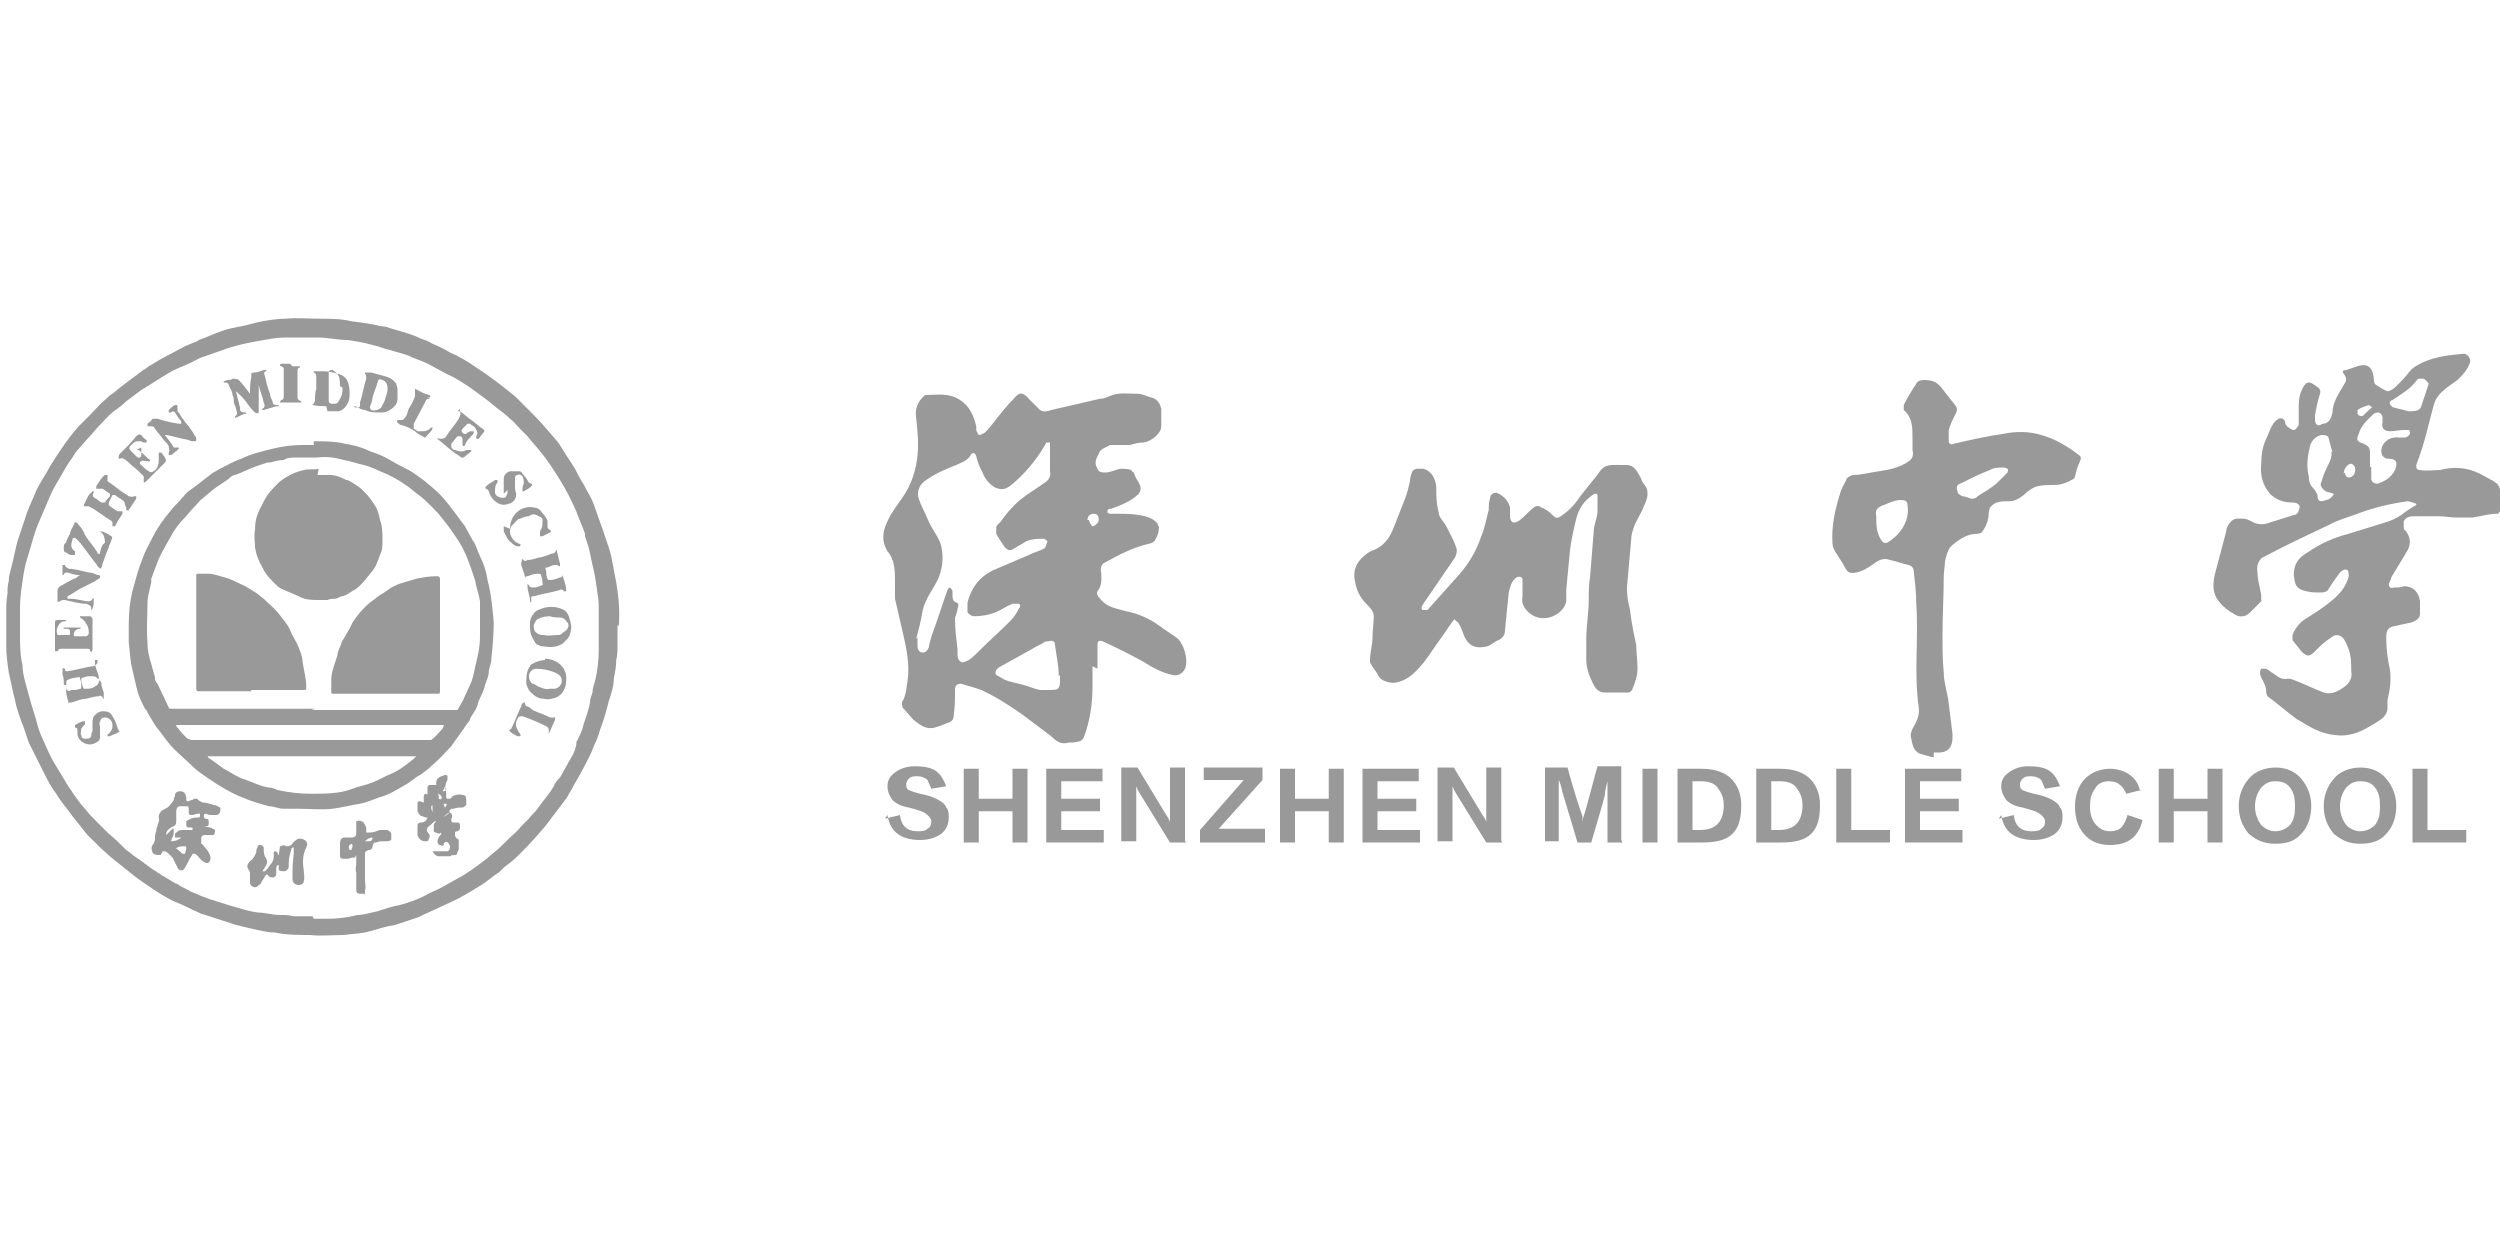 <?xml version="1.0" encoding="UTF-8"?>
<svg id="_图层_1" data-name="图层 1" xmlns="http://www.w3.org/2000/svg" viewBox="0 0 20 10">
  <defs>
    <style>
      .cls-1 {
        fill: #fff;
      }

      .cls-2 {
        fill: #999;
      }
    </style>
  </defs>
  <rect class="cls-1" width="20" height="10"/>
  <g>
    <g>
      <path class="cls-2" d="M4.94,5c0,.05,0,.11,0,.16,0,.04,0,.08-.01,.12,0,.05-.01,.1-.02,.15,0,.06-.02,.12-.04,.18-.02,.08-.04,.15-.07,.23-.01,.04-.03,.09-.05,.13-.02,.06-.05,.11-.08,.17-.03,.06-.07,.12-.1,.18-.02,.03-.03,.06-.05,.08-.05,.07-.1,.13-.15,.2-.06,.07-.12,.14-.19,.21-.03,.03-.07,.07-.11,.1-.03,.02-.06,.05-.08,.07-.05,.03-.09,.07-.14,.1-.08,.05-.16,.1-.25,.14-.09,.04-.17,.08-.26,.12-.06,.02-.12,.04-.18,.06-.07,.01-.13,.03-.2,.05-.07,.02-.14,.02-.21,.03-.09,0-.18,.01-.27,0-.09,0-.19,0-.28-.02-.05,0-.09-.01-.14-.02-.08-.02-.15-.03-.23-.06-.07-.02-.15-.05-.22-.07-.07-.03-.14-.07-.22-.1-.06-.03-.11-.06-.17-.1-.06-.04-.12-.08-.18-.13-.05-.04-.1-.08-.15-.12-.07-.06-.13-.12-.19-.18-.04-.05-.08-.1-.12-.15-.04-.06-.09-.11-.13-.18-.04-.05-.07-.11-.1-.17-.04-.08-.08-.16-.12-.24-.01-.03-.02-.06-.03-.09-.01-.03-.02-.06-.03-.08-.02-.06-.04-.11-.05-.17-.02-.07-.03-.14-.05-.22-.01-.07-.02-.14-.02-.21,0-.09,0-.18,0-.27,0-.05,0-.1,.01-.15,0-.03,0-.07,.01-.1,0-.04,.01-.07,.02-.11,.02-.07,.03-.14,.05-.21,.02-.06,.04-.12,.06-.18,.02-.07,.05-.13,.08-.2,.03-.08,.08-.14,.12-.22,.07-.11,.14-.22,.23-.32,.03-.03,.06-.06,.09-.09,.04-.04,.08-.09,.13-.13,.02-.02,.03-.03,.05-.04,.07-.06,.14-.11,.22-.17,.02-.02,.05-.03,.07-.05,.04-.02,.08-.05,.12-.07,.06-.03,.11-.06,.17-.09,.02-.01,.05-.02,.07-.03,.01,0,.03-.01,.04-.02,.06-.02,.12-.05,.18-.07,.05-.02,.11-.03,.16-.04,.06-.01,.11-.03,.17-.04,.06-.01,.12-.02,.18-.02,.1-.01,.19,0,.29,0,.08,0,.16,0,.24,.02,.08,.01,.16,.02,.24,.04,.04,0,.08,.02,.12,.03,.07,.02,.14,.04,.2,.07,.03,.01,.06,.02,.09,.04,.05,.02,.09,.04,.14,.07,.07,.03,.14,.07,.21,.12,.11,.07,.21,.15,.31,.23,.05,.05,.1,.1,.15,.15,.06,.06,.11,.12,.17,.19,.03,.03,.05,.07,.07,.1,.03,.05,.06,.09,.09,.14,.02,.04,.04,.08,.06,.11,.02,.03,.03,.06,.05,.09,.03,.05,.05,.11,.07,.17,.03,.08,.06,.17,.09,.26,.03,.09,.04,.19,.06,.28,.02,.12,.03,.23,.02,.35Zm-2.43,2.35s.07,0,.11,0c.08,0,.16-.01,.24-.03,.05,0,.11-.02,.16-.03,.06-.02,.12-.04,.18-.05,.07-.02,.13-.04,.19-.07,.05-.03,.11-.05,.16-.08,.05-.03,.11-.06,.16-.09,.08-.05,.16-.11,.23-.17,.05-.04,.09-.08,.13-.12,.03-.03,.07-.06,.1-.1,.02-.02,.04-.04,.06-.06,.02-.03,.05-.05,.07-.08,.04-.06,.09-.11,.13-.18,.01-.03,.03-.05,.05-.07,.03-.05,.06-.11,.09-.16,.02-.03,.03-.06,.04-.1,0-.01,0-.03,.01-.04,.02-.04,.04-.08,.05-.13,.02-.06,.04-.11,.05-.17,0-.03,.01-.05,.02-.08,0-.03,.01-.06,.02-.09,.02-.08,.03-.17,.03-.25,0-.04,0-.09,0-.13,0-.06,0-.12,0-.19,0-.04,0-.08-.01-.13,0,0,0,0,0,0-.01-.08-.02-.15-.04-.23-.01-.05-.02-.09-.03-.14-.01-.03-.02-.06-.03-.09,0,0,0-.02,0-.02-.02-.06-.05-.12-.07-.18-.04-.09-.08-.17-.13-.25-.05-.08-.1-.16-.16-.23-.03-.04-.07-.08-.1-.12-.02-.02-.04-.04-.06-.06-.03-.03-.05-.06-.08-.08-.03-.03-.07-.06-.11-.09-.07-.06-.14-.11-.21-.16-.06-.04-.12-.08-.19-.11-.04-.02-.07-.04-.11-.06-.05-.03-.11-.05-.16-.07-.06-.03-.12-.04-.18-.06-.05-.01-.09-.03-.14-.04-.07-.02-.13-.03-.2-.04-.08,0-.16-.02-.24-.02-.07,0-.14,0-.2,0-.06,0-.12,0-.17,.01-.12,.02-.24,.04-.36,.08-.06,.02-.11,.04-.17,.06-.04,.01-.07,.03-.11,.05-.06,.03-.13,.05-.19,.09-.07,.04-.14,.09-.21,.13-.04,.03-.08,.06-.12,.09-.03,.03-.07,.06-.1,.08-.05,.04-.09,.09-.13,.13-.05,.06-.1,.11-.15,.17-.02,.02-.04,.05-.05,.07-.04,.05-.07,.11-.1,.16-.03,.05-.06,.1-.08,.15-.03,.07-.06,.14-.09,.21-.04,.09-.06,.19-.09,.28-.02,.06-.03,.12-.04,.19-.01,.07-.02,.14-.02,.21,0,.07,0,.14,0,.21,0,.08,0,.17,.02,.25,0,.08,.03,.16,.05,.24,.02,.08,.05,.16,.07,.24,.01,.04,.03,.09,.05,.13,.03,.07,.06,.14,.1,.2,.03,.05,.06,.1,.09,.15,.01,.02,.03,.04,.04,.06,.03,.04,.06,.09,.1,.13,.03,.04,.06,.07,.1,.11,.03,.03,.06,.06,.09,.09,.05,.04,.09,.08,.14,.13,.03,.02,.05,.04,.08,.06,.05,.03,.09,.07,.14,.1,0,0,.02,.01,.03,.02,0,0,.02,.01,.03,.02,.04,.02,.08,.05,.12,.07,0,0,.01,0,.02,.01,.03,.02,.06,.03,.09,.05,.07,.03,.14,.06,.21,.08,.04,.01,.09,.03,.13,.04,.07,.02,.13,.04,.2,.05,.06,0,.12,.02,.18,.02,.04,0,.07,0,.11,.01,.05,0,.1,0,.15,0Z"/>
      <path class="cls-2" d="M2.51,3.53c.08,0,.17,0,.25,.02,.07,.01,.14,.03,.2,.06,.06,.02,.11,.04,.16,.07,.02,.01,.05,.03,.07,.04,.03,.01,.05,.03,.08,.04,.05,.03,.09,.06,.13,.09,.02,.02,.05,.04,.07,.06,.05,.04,.09,.09,.13,.14,.04,.05,.08,.11,.12,.16,.02,.04,.04,.07,.06,.11,.03,.04,.04,.09,.06,.13,.03,.06,.05,.12,.06,.19,.03,.11,.04,.23,.05,.34,0,.1-.01,.2-.02,.3,0,.03-.02,.07-.02,.1,0,.03-.02,.07-.03,.1-.01,.06-.05,.11-.06,.16-.01,.04-.04,.07-.06,.11,0,.02-.02,.03-.03,.05-.04,.06-.08,.11-.12,.17-.05,.05-.09,.1-.15,.15-.03,.03-.07,.06-.1,.08-.04,.02-.08,.06-.12,.08,0,0,0,0,0,0-.07,.04-.13,.08-.21,.1-.05,.02-.1,.04-.15,.05-.07,.01-.14,.03-.22,.04-.09,.01-.18,0-.28,0-.04,0-.07,0-.11,0-.04,0-.08-.02-.12-.02-.07-.02-.14-.04-.21-.07-.1-.04-.18-.09-.27-.15-.04-.03-.09-.06-.12-.09-.05-.05-.11-.1-.16-.15-.03-.03-.06-.07-.09-.11-.02-.03-.04-.05-.06-.08-.02-.03-.04-.07-.06-.1,0-.01-.01-.02-.02-.03-.01-.02-.02-.04-.03-.06-.02-.04-.03-.08-.04-.12-.01-.04-.02-.09-.03-.13-.02-.07-.02-.15-.03-.22,0-.01,0-.03,0-.04,0-.03,0-.07,0-.1,0-.1,.01-.21,.04-.31,.02-.07,.04-.15,.07-.22,.02-.06,.05-.11,.08-.17,.04-.08,.09-.15,.15-.22,.02-.03,.06-.06,.08-.09,0,0,.01-.01,.02-.02,.02-.03,.05-.05,.08-.07,.04-.03,.09-.07,.13-.1,.02-.02,.05-.03,.08-.05,.06-.03,.11-.06,.17-.08,.08-.04,.17-.06,.25-.08,.08-.02,.16-.03,.24-.03,.03,0,.06,0,.09,0Zm-.02,2.15s0,0,0,0c.03,0,.07,0,.1,0,.32,0,.64,0,.97,0,.03,0,.05,0,.08,0,0,0,.02,0,.02,0,.01-.02,.03-.05,.04-.07,.02-.04,.04-.09,.06-.13,.02-.04,.03-.09,.04-.14,.02-.08,.04-.16,.04-.25,0-.06,0-.12,0-.17,0-.01,0-.03,0-.04,0-.02,0-.05,0-.07-.01-.06-.03-.11-.04-.17-.02-.06-.04-.12-.06-.17-.02-.05-.04-.09-.07-.14-.04-.06-.08-.12-.13-.18-.03-.04-.06-.07-.09-.1-.03-.03-.06-.06-.1-.09-.03-.02-.06-.05-.09-.07-.07-.05-.14-.09-.22-.12-.04-.02-.09-.04-.13-.05-.05-.01-.1-.03-.16-.04-.07-.02-.14-.03-.21-.02-.05,0-.11,0-.16,0-.04,0-.08,0-.11,.02-.04,0-.07,.01-.11,.02,0,0-.02,0-.02,0-.03,.01-.06,.02-.09,.03-.06,.02-.11,.05-.17,.07-.02,0-.04,.02-.05,.03-.04,.03-.09,.06-.13,.09-.02,.02-.05,.04-.07,.06-.03,.02-.05,.05-.08,.08-.03,.03-.05,.06-.08,.09-.03,.03-.06,.07-.08,.1-.04,.07-.08,.14-.12,.22-.02,.05-.04,.11-.06,.16,0,.01,0,.02,0,.03-.01,.05-.03,.11-.03,.16,0,.11-.01,.21,0,.32,0,.06,.01,.11,.03,.17,.01,.04,.02,.07,.03,.11,0,.02,0,.03,.02,.05,.03,.06,.06,.13,.09,.19,0,0,0,.01,.02,.01,.01,0,.02,0,.03,0,.22,0,.44,0,.66,0,.15,0,.31,0,.46,0Zm-.83,.37s.01,.02,.02,.02c.04,.03,.07,.05,.11,.08,.06,.03,.11,.07,.18,.09,.06,.02,.11,.05,.18,.06,.02,0,.05,.01,.07,.02,.09,.02,.18,.03,.27,.03,.11,0,.23,0,.33-.04,.05-.02,.11-.03,.16-.05,.05-.02,.1-.05,.15-.07,.07-.03,.13-.08,.18-.12,0,0,0,0,.02-.02-.02,0-.03,0-.05,0-.14,0-.28,0-.42,0-.17,0-.34,0-.52,0-.17,0-.33,0-.5,0-.04,0-.08,0-.12,0-.02,0-.03,0-.05,0Zm-.25-.25s0,.02,.01,.02c.02,.03,.05,.06,.07,.08,.01,.01,.03,.02,.05,.02,.34,0,.69,0,1.03,0,.25,0,.49,0,.74,0,.04,0,.07,0,.11,0,.01,0,.02,0,.03,0,.04-.03,.06-.06,.09-.09,0,0,.01-.02,.01-.03-.02,0-.04,0-.07,0-.26,0-.53,0-.79,0-.35,0-.7,0-1.04,0-.07,0-.13,0-.2,0-.01,0-.03,0-.04,0Z"/>
      <path class="cls-2" d="M1.68,6.62s.01,0,.02,.01c0,0,.01,0,.02,.01,0,.01,0,.03-.01,.04-.01,0-.02,0-.03,0,0,0-.02,0-.03,0-.02,0-.04,0-.04,.03,0,.02,0,.02,0,.04,.01,0,.02,.02,.03,.03,.02,.02,.03,.04,.04,.06,0,.01,.01,.03,0,.04,0,.02-.02,.03-.04,.02,0,0-.02-.01-.03-.02-.02-.02-.03-.04-.05-.05,0,0-.01,0-.02,0,0,0,0,.01-.01,.02-.02,.03-.03,.06-.05,.09-.01,.03-.05,.03-.06,0-.01-.02-.02-.04-.03-.06,0-.01-.02-.03-.03-.04-.01-.01-.02-.02-.04-.03,0,0-.01,0-.02,0,0,0,0,.01-.01,.02,0,0,0,.01-.01,.01-.02,0-.05,0-.06-.02-.01-.03-.01-.04,0-.06,.01-.01,.02-.03,.02-.05,0-.02,0-.04,.01-.06,0-.01,0-.03,.01-.04,0-.02,.02-.04,.01-.07,0-.03,.01-.04,.03-.06,0,0,.01,0,.02-.01,.03-.01,.05-.04,.07-.07,0,0,0-.02,.01-.03,0-.02,0-.03,.03-.04,.02,0,.04,0,.05,.02,0,0,.01,.02,.01,.03,0,.03,0,.04,.04,.02,0,0,.02,0,.02-.01,.01,0,.02,0,.03,0,0,0,0,0,0,0,0,.01,.02,.02,.04,.03,.03,0,.06,.01,.09,.02,.02,0,.03,.01,.05,.02,0,0,0,0,0,0,.01,.02,0,.06-.03,.06-.01,0-.03,0-.04,0-.01,0-.02,0-.04-.01-.01,0-.02,0-.02,.02,0,0,0,.01,.01,.02,0,0,0,0,0,0,.02,0,.03,0,.03,.03,0,.02,0,.03-.02,.03,0,0-.02,0-.02,0,0,0,0,0,0,0Zm-.14,0s0,0,0,0c0,0,0,0-.01,0,0,0-.01,0-.02,0,0,0-.02,0-.02-.02,0-.01,0-.02,0-.03,.03-.02,.05-.03,.09-.03,.02,0,.02,0,.02-.03,0,0-.01,0-.02,0-.01,0-.03,.01-.04,.01-.02,0-.03,0-.03-.02,0,0,0-.02,0-.03,0,0,0-.02-.01-.02-.02,0-.04,0-.06,0-.02,0-.03,.02-.03,.04,0,.02,0,.04,0,.07,0,.02,0,.04-.02,.05,0,0-.01,0-.02,.01-.02,.01-.04,.03-.04,.05,0,0,0,0,0,.01,0,0,0,0,0,0,0,0,0,0,.01-.01,.01-.01,.03-.03,.04-.04,0,0,0,0,.01,0,0,.01,0,.02,0,.03,0,.02-.01,.04-.02,.06,0,0,0,.02,0,.01,.03,0,.06-.01,.08-.03,0,0,0,0,0,0-.01,0-.02,0-.03,0,0,0-.02,0-.02,0,0,0,0-.02,0-.03,.02-.02,.03-.03,.06-.03,.02,0,.04,0,.06,0,0,0,.01,0,.02,0Zm-.14,.16s.04,.03,.06,.05c0,0,.01,0,.02,0,0-.01,.01-.03,.01-.04,0-.01,0-.02-.01-.02-.03,0-.05,0-.08,.02Z"/>
      <path class="cls-2" d="M3.39,6.42s0-.02,0-.03c0,0,0-.01,0-.02,0,0,0-.01,.01-.02,0,0,.02,0,.02,.01,0,0,0,0,0,.01,0,0,0,.01,0,.01,0,0,0,0,0-.02,0-.02,0-.03,0-.05,0-.01,0-.03,.02-.03,0,0,.01,0,.02,0,0,0,0,0,0,0,.01,0,.02,0,.03,0,0,0,0-.02,0-.02,0-.04,.04-.05,.07-.06,.01,0,.02,0,.02,.01,0,0,0,.02,0,.03-.02,.03-.02,.07-.01,.1,0,0,0,.02,0,.03,0,.02,0,.02,.02,.02,.01,0,.02,0,.03-.02,.02-.01,.05-.02,.08-.01,.03,0,.03,.02,.03,.05,0,0,0,0,0,.01,0,0,0,.02,0,.02,0,0-.02,.02-.03,.02-.02,0-.05,0-.07,.01,0,0-.01,0-.02,0-.02,.02-.02,.02,0,.04,.01,.01,.01,.03,0,.04,0,.02,0,.03,.02,.03,0,0,.01,0,.02,0,.02,0,.03,0,.03,.03,0,0,0,0,0,.01,0,.01,0,.02-.02,.03,0,0-.02,0-.02,.01,0,0,0,.01,0,.02,0,.01,.01,.03,.02,.03,0,0,.01,0,.01,.02,0,0,0,0,0,.01s0,.01,0,.02c0,.01,0,.03,0,.04,0,0,0,0,0,0-.01,0-.01,.03-.02,.04,0,0,0,0-.01,0-.01,0-.03,0-.04,.01-.02,0-.04,0-.06,0,0,0-.02,0-.03,0-.02,0-.04-.02-.05-.04,0,0,.01,0,.02,0,.02,0,.03,0,.05,0,.02,0,.03,0,.05,0,.01,0,.02-.02,.02-.03,0-.01,0-.02-.01-.03-.01-.02-.03-.02-.04,0,0,0,0,0,0,0,0,.02-.01,.02-.03,.01-.01,0-.02-.01-.02-.03,0,0,0-.02,.01-.03,0-.01,.02-.02,.02-.03,0,0,0,0,0-.01,0,0,0,0,0,0-.02,.02-.03,0-.05,0,0,0,0,0-.01-.01,0-.02,0-.03,0-.05,0-.01,.01-.02,.02-.03,0,0,0,0,0,0,0,0-.01,0-.01,0-.02,.01-.03,.03-.05,.04-.02,.02-.02,.04,0,.06,.01,.01,.01,.03,0,.04,0,.02-.01,.02-.03,.02-.03,0-.05-.02-.06-.05,0-.02,0-.05,0-.07,0-.02,0-.02,.02-.03,0,0,0,0,.01,0,.02,0,.04-.01,.05-.04-.01,0-.02,0-.04-.01-.02,0-.03-.02-.04-.04,0-.02,0-.04,0-.06,0-.01,0-.02,.02-.02,0,0,0,0,0,0Zm.13,.14s.05-.04,.08-.06c0,0,0,0,0,0,0,0,0,0,0,0-.02,0-.06,.04-.08,.08Zm-.06-.07s0-.04,0-.05c0,0,0,0,0,0,0,0,0,0-.01,.01,0,.02,0,.04,.02,.05Zm.05-.13s0,.02,0,.03c0,0,.02,.01,.02,0,0,0,.01-.01,0-.02,0,0-.01-.02-.03-.02Zm.05-.07s-.01,.03-.02,.04c.03,0,.04-.01,.02-.04Zm0,.17s.02-.02,.01-.03c0,0-.02,0-.02,0,0,0,0,.02,.01,.03Z"/>
      <path class="cls-2" d="M2.24,6.77s.01,0,.01,0c.01-.01,.03-.01,.04,0,.02,0,.02,0,.04-.01,.01-.01,.02-.03,.04-.04,.02-.02,.06-.01,.08,.01,.01,.02,.01,.03,0,.05-.03,.06-.03,.12-.02,.18,0,.03,.01,.06,0,.09,0,.02-.02,.03-.04,.03-.03,0-.05-.02-.05-.05,0-.07,0-.13,.01-.2,0-.01,0-.03,0-.04,0,0,0,0,0-.01-.01,0-.02,0-.02,.02-.01,.03-.02,.06-.02,.1,0,.01,0,.02,0,.03,0,.02-.01,.03-.03,.04-.02,0-.04,0-.05-.01,0,0,0-.01,0-.02,0,0,0-.01,0-.02-.02,0-.02,.02-.02,.03,0,.01,0,.02,0,.03,0,.02,0,.03-.02,.04-.01,0-.03,0-.04-.01,0,0,0,0,0,0-.01-.02-.02-.02-.03,0-.01,.02-.02,.03-.03,.05,0,.01-.02,.02-.03,.03-.02,.02-.06,0-.06-.03,0-.02,0-.04,0-.06,0-.02,0-.03-.01-.04,0,0,0,0,0,0-.02-.03-.01-.05,.01-.07,.03-.02,.04-.05,.05-.07,0-.01,0-.03,.01-.04,0-.01,0-.02,.02-.02,.01,0,.02,0,.03,.02,0,0,0,0,0,.01,0,.03,0,.05,.02,.08,.01,.02,.01,.03,0,.05-.01,.02-.02,.03-.03,.05,0,0,.01,0,.02,0,.01-.01,.03-.03,.04-.05,.02-.02,.03-.04,.03-.07,0,0,0-.02,0-.03,0,0,0-.01,.01-.01,0,0,.01,0,.02,.01,0,0,0,.02,.01,.02Z"/>
      <path class="cls-2" d="M2.84,6.86s-.04,0-.05,.01c0,0,0,0,0,0-.02,0-.03,0-.05,0-.01,0-.02-.01-.02-.02,0-.03,0-.05,0-.08,0,0,0-.02,0-.02,0-.03,.01-.05,.04-.05,.02,0,.03,0,.05,0,.03,0,.04-.01,.04-.04,0-.01,0-.03,0-.04,0-.02,0-.04,0-.05,0,0,.02-.01,.04,0,.02,0,.03,.03,.04,.05,0,0,0,.01,0,.02,0,0,0,.01,0,.02,0,0,.01,0,.02,0,0,0,0,0,.01,0,.03,0,.05-.01,.08-.02,.01,0,.02,0,.03,0,0,0,.02,0,.02,0,.02,0,.04,.02,.04,.03,0,.02,0,.04,0,.05,0,0-.02,.01-.03,.01,0,0-.01,0-.02,0-.03,0-.05,0-.07,.01-.02,0-.02,0-.03,.03,0,.01,0,.02-.02,.03-.01,0-.02,0-.03,.01,0,0-.01,0-.01,.02,0,0,0,.02,0,.02,0,.03,0,.05,0,.08,0,.02,0,.04,0,.06,0,.02,0,.04,0,.06,0,.02,.01,.05,0,.07,0,0,0,.01,0,.02,0,.01,0,.02-.01,.01-.01,0-.02,0-.03,0-.02,0-.03-.01-.03-.03,0-.01,0-.03,0-.04,0-.03,0-.06,0-.09,0,0,0,0,0-.01-.01-.02,0-.05,0-.07,0-.02,0-.05,0-.07Zm-.02-.11s-.02,0-.03,.02c0,0,0,.03,.01,.03,0,0,.01,0,.01,0,0,0,.01-.02,.01-.03,0-.01,0-.02-.01-.02Zm.1-.02s.03,0,.04,0c.01,0,.02-.01,.02-.03-.02,0-.04,.01-.06,.03Z"/>
      <path class="cls-2" d="M2,3.19s0-.03,0-.04c0-.04,0-.09,.01-.13,0,0,0-.01,0-.02,0-.01,0-.02,.02-.02,.03,0,.05-.01,.08-.02,0,0,0,0,.01,0,0,0,.01,0,.01,0,0,0,0,.01,0,.01-.02,0-.02,.02-.01,.04,.01,.05,.02,.09,.04,.14,0,.02,.01,.04,.02,.06,0,.02,.01,.03,.03,.03,0,0,.02,0,.02,0,0,.01,0,.01-.02,.01-.03,.01-.07,.02-.1,.03,0,0,0,0-.01,0,0,0-.01,0,0-.01,0,0,0,0,0,0,.02-.01,.02-.03,.01-.05-.01-.05-.03-.09-.04-.14,0-.01,0-.02,0-.03,0,0,0,0,0,0,0,0,0,0,0,0,0,0,0,0,0,.01,0,.02,0,.04,0,.06,0,.04,0,.08,0,.12,0,.02,0,.04,0,.05,0,.02-.01,.02-.03,.01,0,0-.01-.01-.02-.02-.03-.03-.05-.07-.08-.1-.02-.02-.03-.03-.05-.05,0,0,0,0,0,.01,.01,.04,.02,.08,.03,.12,0,0,0,0,0,.01,0,.02,.01,.03,.04,.03,0,0,0,0,.01,0,0,0,0,.01,0,.01-.03,0-.05,.02-.08,.03,0,0-.01,0-.01,0,0,0,0,0,0-.01,.02-.01,.02-.03,.01-.05,0-.02-.02-.05-.02-.07,0-.02,0-.03-.01-.05,0-.03-.02-.05-.03-.08,0-.01-.01-.02-.03-.02,0,0-.01,0-.01,0,0,0,0-.01,0-.01,.01,0,.02-.01,.03-.01,.01,0,.03,0,.04-.01,.02,0,.04,0,.05,.01,.03,.03,.06,.07,.09,.11,0,.01,.02,.02,.03,.03Z"/>
      <path class="cls-2" d="M1,4.04s0-.02-.01-.03c-.02-.02-.05-.03-.07-.05,0,0-.01,0-.02,0-.01,.02-.02,.04-.03,.06,0,0,0,.01,0,.02,.02,.02,.04,.03,.07,.05,0,0,.02,0,.02,0,0,0,0,0,0,0,0,0,.01,0,.02,0,0,0,0,.01,0,.02-.02,.03-.04,.06-.06,.1,0,0,0,0-.02,0,0,0,0,0,0-.01,0,0,0,0,0-.01,0-.01,0-.02-.02-.03-.05-.03-.1-.07-.15-.1,0,0-.01,0-.02-.01-.01,0-.02,0-.03,0,0,0,0,0,0,0,0,0,0,0-.01,0,0,0,0,0,0-.01,.01-.02,.02-.04,.03-.06,0-.01,.02-.03,.03-.04,0,0,0,0,.01-.01,0,0,0,0,.01,0,0,0,0,0,0,.01-.02,.03,0,.04,.02,.05,.01,.01,.03,.02,.04,.03,.02,0,.02,0,.03,0,.01-.02,.02-.03,.04-.05,0,0,0-.02,0-.02-.02-.01-.04-.03-.06-.04,0,0-.02,0-.03,0,0,0,0,0,0,0,0,0-.02,0-.02,0,0,0,0-.01,0-.02,.02-.03,.04-.07,.07-.09,0,0,0,0,0,0,0,0,.02,0,.02,0,0,0,0,.01,0,.02,0,.01,0,.02,0,.03,.05,.03,.09,.07,.14,.1,0,0,.02,.01,.03,.02,.01,0,.03,.01,.04,0,0,0,.01,0,.02,0,0,0,0,.01,0,.02-.02,.03-.04,.06-.06,.09,0,0,0,.01-.02,0,0,0,0-.01,0-.02Z"/>
      <path class="cls-2" d="M4.18,4.47s0,0,.01,.01c0,.01,.02,.01,.03,0,.03,0,.06-.01,.09-.02,.03,0,.07-.02,.1-.03,.02,0,.04-.01,.04-.04,0,0,0,0,0-.01,0,0,0,0,0,.01,.01,.04,.02,.08,.03,.12,0,0,0,0,0,.01,0,0,0,0,0,.01,0,0,0,0-.01,0,0,0,0,0,0,0,0-.01-.02-.01-.03-.01-.02,0-.04,.01-.06,.02-.02,0-.02,0-.01,.03,0,.02,0,.04,.01,.06,0,.01,.01,.01,.02,.01,.03,0,.05-.01,.08-.02,0,0,.02,0,.02-.02,0,0,0-.01,0-.02,0,0,0,0,0,0,0,0,0,.01,0,.02,.01,.04,.03,.08,.03,.13-.01,0-.02,0-.02,0,0-.01-.02-.02-.03-.01-.07,.02-.14,.03-.21,.05-.02,0-.02,0-.02,.03,0,0,0,.02,0,.02-.01,0-.01-.01-.01-.02,0-.03-.02-.07-.02-.11,0,0,0-.02,0-.02,0,0,0,0,.01,.01,.01,.02,.02,.02,.04,.02,.02,0,.05-.01,.07-.02,0,0,.01,0,0-.01,0-.02,0-.04-.01-.06,0-.02-.01-.02-.03-.02-.03,0-.05,.01-.08,.02-.01,0-.02,0-.02,.02,0,0,0,0,0,0,0,0,0,.01,0,.01,0,0,0,0,0-.01,0-.04-.02-.07-.03-.11,0,0,0-.01,0-.02,0,0,0,0,0,0Z"/>
      <path class="cls-2" d="M.76,5.28s0,.01,0,.02c0,.04,.02,.07,.03,.11,0,0,0,0,0,.01,0,0,0,0,0,.01,0,0-.01,0-.01,0-.01-.02-.03-.02-.05-.02-.02,0-.04,0-.06,.01-.01,0-.02,0-.02,.02,0,.02,.01,.05,.02,.07,0,0,.01,0,.02,0,.02,0,.05,0,.07-.02,.01,0,.02-.01,.03-.03,0,0,0-.01,.01-.02,0,.01,.01,.02,.01,.02,0,.03,.01,.05,.02,.08,0,0,0,.02,0,.03,0,0,0,.01,0,.02h0s-.01,0-.01-.01c0-.01-.02-.02-.03-.01-.03,0-.06,.01-.1,.02-.04,0-.08,.02-.12,.03-.02,0-.02,0-.02,.02,0,0,0,.01,0,.02,0,0,0-.01,0-.02,0-.03-.02-.07-.02-.1,0,0,0-.02,0-.03,0,0,0,0,.01,.01,0,.01,.02,.01,.03,0,.02,0,.05,0,.07-.01,.01,0,.01,0,.01-.02,0-.02,0-.04-.01-.06,0-.01,0-.02-.02-.01-.03,0-.06,.01-.08,.02,0,0-.01,0-.01,.02,0,0,0,.01,0,.02-.02,0-.02,0-.02-.02,0-.02,0-.04-.01-.06,0-.01,0-.03,0-.04,0,0,0,0,0-.01,0,0,0-.01,.02,0,0,0,0,0,0,.01,0,.01,.01,.01,.02,.01,.07-.01,.13-.03,.2-.04,.02,0,.03-.01,.04-.03,0,0,0-.01,0-.02,0,0,0,0,0,0Z"/>
      <path class="cls-2" d="M2.84,3.26s.01,0,.02,0c.01,0,.02,0,.02-.02,0,0,0-.01,0-.02,.02-.06,.03-.13,.05-.19,0-.02,0-.03-.01-.04,0,0,0,0,0-.01,0,0,0,0,.01,0,.01,0,.03,0,.04,0,.04,.01,.07,.02,.11,.03,.04,.01,.07,.03,.09,.06,0,.01,.01,.03,.01,.04,0,.03,0,.05,0,.08,0,.05-.04,.08-.08,.1-.02,.01-.04,.01-.06,.01-.04,0-.08,0-.12-.02-.03,0-.05-.02-.08-.03,0,0,0,0-.01,0,0,0,0,0,0,0Zm.26-.14s0-.02,0-.02c0-.02-.01-.05-.04-.06-.03-.01-.03-.01-.04,.02-.01,.04-.03,.08-.04,.12,0,.02-.01,.05-.02,.07,0,.02,0,.02,.01,.03,.02,.01,.06,0,.08-.02,.01-.02,.02-.04,.03-.06,0-.02,.02-.05,.02-.08Z"/>
      <path class="cls-2" d="M2.61,3.25s-.07,0-.11-.01c0,0,0,0-.01,0,0,0,0,0,0,0,0,0,0,0,0,0,.02,0,.02-.02,.03-.03,0-.03,0-.07,.01-.1,0-.03,0-.06,0-.09,0-.02,0-.03-.02-.04,0,0,0-.01,0-.01,0,0,0,0,.01,0,.02,0,.05,0,.07,0,.04,0,.08,.01,.11,.02,.05,.01,.08,.04,.09,.09,.01,.04,.01,.09,0,.13-.02,.04-.04,.07-.08,.08-.02,0-.04,0-.06,0,0,0-.02,0-.03,0,0,0,0,0,0,0Zm.11-.16s0-.06-.01-.08c-.01-.02-.03-.04-.05-.05-.02,0-.03,0-.03,.02,0,.01,0,.03,0,.04,0,.05,0,.09,0,.14,0,.01,0,.02,0,.04,0,.02,0,.02,.02,.03,.01,0,.02,0,.03,0,.02,0,.03-.02,.04-.04,.02-.03,.02-.06,.02-.09Z"/>
      <path class="cls-2" d="M4.36,5.27c.06,0,.12,.03,.15,.08,.01,.02,.02,.04,.02,.07,0,.03,0,.07-.02,.1-.01,.03-.04,.05-.06,.06-.03,.01-.07,.02-.1,.01-.03,0-.06-.01-.09-.04-.03-.02-.04-.05-.05-.08,0-.05,0-.1,.03-.14,0-.01,.02-.02,.04-.03,.02-.01,.06-.02,.08-.02Zm.04,.24s.02,0,.03,0c.03,0,.05-.02,.06-.04,.01-.02,0-.04,0-.05-.01-.02-.03-.03-.05-.04-.05-.02-.1-.03-.15-.03-.02,0-.04,.01-.05,.03-.02,.03,0,.08,.02,.09,.01,0,.03,.01,.04,.02,.03,.01,.06,.03,.1,.02Z"/>
      <path class="cls-2" d="M3.66,3.29s.01,0,.02,0c.03,.02,.06,.05,.09,.07,.03,.02,.06,.05,.09,.07,.02,.01,.02,.02,0,.04-.01,.01-.02,.03-.03,.04,0,0-.01,0-.02,0,0,0,0-.01,0-.02,0,0,0,0,0,0,.02-.03,0-.05-.01-.07-.01-.01-.03-.02-.04-.03,0,0-.02,0-.02,0-.01,.01-.03,.03-.04,.04-.01,.01-.01,.02,0,.03,0,.01,.03,.02,.04,0,0,0,.01,0,.02-.01,0,0,.02,0,.03,0,0,0,0,0,0,.01,0,.01-.01,.02-.02,.03-.02,.02-.04,.04-.05,.07,0,0-.01,.02-.02,0,0,0,0-.02,0-.02,0,0,0,0,0-.01,0-.02,0-.04-.02-.04,0,0-.02,0-.02,0-.02,.02-.03,.04-.05,.06,0,0,0,.01,0,.02,0,.01,.01,.03,.03,.03,.03,.01,.06,.02,.09,0,0,0,.02,0,.03,0,0,0,.01,0,.01,0,0,0,0,0,0,.01-.02,.02-.04,.03-.06,.05,0,0-.02,0-.02,0-.02-.02-.05-.03-.07-.05-.04-.03-.07-.06-.11-.09,0,0,0,0-.01-.01,0-.01,.01,0,.02,0,.02,0,.04,0,.05-.02,.03-.05,.07-.09,.1-.14,0,0,0-.01,.01-.02,0-.01,.01-.03,0-.04,0,0,0-.01,0-.02,0,0,0,0,0,0Z"/>
      <path class="cls-2" d="M4.57,5.01s0,.08-.04,.11c0,0-.02,.02-.03,.03-.05,.03-.1,.03-.16,.02-.01,0-.02,0-.03-.01-.02,0-.03-.02-.04-.04-.02-.03-.03-.06-.03-.1,0-.01,0-.03,0-.04,0-.02,.01-.05,.03-.07,.01-.02,.03-.03,.06-.04,.05-.02,.11-.02,.16,0,.03,.01,.05,.03,.06,.06,.01,.03,.02,.06,.02,.09Zm-.17-.08s-.06,0-.09,.02c-.02,0-.03,.03-.04,.05,0,.02,0,.05,.02,.06,.02,.02,.04,.02,.06,.02,.04,.01,.08,0,.11,0,0,0,0,0,.01,0,.02,0,.03-.02,.05-.03,.03-.02,.04-.06,.01-.08-.01-.02-.03-.03-.05-.03-.03,0-.05,0-.08-.01Z"/>
      <path class="cls-2" d="M1.09,3.6s.01,0,.02,0c0,0,0,0,.01,.01,.03,.02,.05,.05,.08,.07,0,0,0,0,0,0,0,0,0,.01,0,.01,0,0-.01,0-.02,0-.02,0-.04-.01-.05,0-.01,0-.02,.02,0,.03,.02,.02,.04,.04,.06,.05,.01,.01,.02,.01,.04,0,.03-.02,.04-.05,.04-.09,0,0,0-.01,0-.02,0,0,0-.01,0-.02,0,0,0-.02,0-.02,0,0,.01,0,.02,0,.01,.01,.02,.03,.03,.04,.01,.02,.01,.03,0,.04-.03,.03-.05,.05-.08,.08-.02,.02-.05,.05-.07,.07,0,0,0,0,0,0,0,0-.01,.01-.02,.01,0,0,0-.01,0-.02,0-.01,0-.02,0-.03-.03-.03-.06-.06-.1-.09-.02-.02-.04-.04-.06-.05,0,0-.02-.01-.03,0,0,0,0,0,0,0,0,0-.01,0-.01,0,0,0,0-.01,0-.02,0,0,0-.01,.01-.02,.05-.05,.09-.09,.13-.14,0,0,0,0,0,0,.02-.02,.03-.02,.05,0,0,.01,.02,.02,.03,.03,0,0,0,0,0,0,0,0,.01,.01,0,.02,0,0-.01,0-.02,0,0,0-.01,0-.02-.01,0,0-.02,0-.03,0-.02,0-.04,.02-.05,.03-.02,.02-.02,.03,0,.05,.01,.01,.03,.03,.04,.04,.02,.02,.03,.01,.04,0,0-.02,0-.03,0-.05,0,0,0-.01,0-.02Z"/>
      <path class="cls-2" d="M1.29,3.45s.01,.02,.02,.02c.03,.04,.06,.07,.08,.11,0,0,.01,0,.02,0,0,0,0,0,.01,0,0,0,.01,0,.01,0,0,0,0,0,0,.01,0,0-.01,.01-.02,.02-.01,0-.02,.02-.04,.03,0,0-.01,0-.02,0,0,0,0-.01,0-.02,.01-.02,0-.03,0-.05-.01-.02-.02-.03-.04-.05-.02-.03-.05-.06-.07-.09-.01-.02-.02-.02-.04-.02,0,0,0,0,0,0,0,0-.01,0-.02,0,0,0,0-.01,0-.02,.01-.01,.03-.02,.04-.04,.01,0,.02,0,.04,0,.06,.02,.11,.03,.17,.04,0,0,0,0,0,0,0,0,.02,0,.02,0,0,0,0-.01,0-.02-.02-.02-.03-.04-.05-.07,0,0,0,0,0,0,0,0-.02-.02-.03,0,0,0-.01,0-.02,0,0,0,0-.01,0-.02,.02-.02,.03-.03,.05-.04,0,0,0,0,.01,0,0,0,.01,0,.01,.01,0,0,0,0,0,.01,0,0,0,.02,0,.03,.02,.02,.03,.05,.05,.07,.01,.02,.03,.04,.04,.05,.01,.02,.03,.04,.04,.06,0,.01,.02,.02,.02,.04,0,.01,0,.02-.01,.02-.02,0-.04,0-.05-.01-.06-.01-.12-.03-.18-.04-.01,0-.02,0-.03,0,0,0,0,0-.02,0Z"/>
      <path class="cls-2" d="M.54,4.79s.01,0,.02,0c.04,0,.08,.01,.13,.02,0,0,.01,0,.02,0,.01,0,.02,0,.03-.02,0,0,0-.01,.01,0,0,0,0,0,0,.01,0,.02,0,.05-.01,.07,0,0,0,0-.01,.01,0,0,0,0,0-.01,0-.03-.02-.03-.04-.04-.06,0-.12-.02-.17-.03-.02,0-.03,0-.04,.01,0,0-.01,.01-.02,0,0,0,0-.01,0-.02,0-.02,0-.05,0-.07,0-.01,.01-.02,.02-.03,.04-.02,.07-.04,.11-.06,.02,0,.03-.02,.05-.03,0,0,0,0,0,0,0,0,0,0-.01,0-.03,0-.06-.01-.09-.02-.01,0-.03,0-.03,.02,0,0,0,0-.01,0,0,0,0,0,0-.01,0-.02,0-.04,0-.06,0,0,0,0,0-.01,0,0,.02,0,.02,0,0,.02,.02,.02,.03,.03,.05,0,.11,.02,.16,.03,.02,0,.05,.01,.07,.02,0,0,0,0,.01,0,.01,0,.02,.02,0,.03,0,0-.02,.01-.03,.02-.04,.02-.08,.04-.12,.06-.03,.02-.05,.03-.08,.05,0,0,0,0-.02,.01Z"/>
      <path class="cls-2" d="M.73,5.22s-.01-.01-.01-.02c0-.01-.02-.01-.03-.01-.06,0-.11,0-.17,0-.01,0-.02,0-.03,0-.01,0-.02,0-.03,.02,0,0,0,0,0,0,0,0-.02,0-.02,0,0,0,0,0,0-.01,0-.07,0-.14,0-.2,0,0,0-.01,0-.02,0-.01,0-.02,.02-.02,.02,0,.04,0,.06,0,0,0,.01,0,.01,0,0,0,0,.01-.01,.01-.02,0-.04,.01-.05,.03-.02,.03-.02,.05-.01,.08,0,0,0,0,.01,0,.03,0,.06,0,.08,0,.01,0,.01,0,.01-.02,0-.02,0-.03-.03-.03,0,0-.02,0-.02,0,0,0,0,0,0-.01,0,0,0,0,0,0,0,0,.02,0,.02,0,.04,0,.07,0,.11,0,0,0,.01,0,.01,0,0,0,0,0-.01,.01,0,0-.02,0-.03,.01-.01,0-.02,.02-.02,.04,0,0,0,.01,.01,.01,.03,0,.06,0,.09,0,0,0,.01,0,.02-.02,0-.03,0-.05-.02-.08-.01-.02-.03-.04-.05-.05,0,0,0,0,0-.01,0,0,0,0,.01,0,0,0,.02,0,.03,0,.01,0,.03,0,.04,0,0,0,.01,0,.02,.02,0,0,0,.01,0,.02,0,.06,0,.12,0,.17,0,.01,0,.03,0,.04,0,0,0,.01,0,.02,0,0,0,0,0,0Z"/>
      <path class="cls-2" d="M.84,4.34s0-.06-.03-.08c0,0,0,0-.01-.01,0,0,0,0,0,0,0,0,0,0,0,0,.03,0,.06,.02,.09,.04,.01,0,.01,.02,0,.03,0,.02-.02,.04-.02,.06-.02,.04-.03,.08-.05,.13,0,0,0,.02-.01,.03,0,.01-.01,.01-.02,0-.01-.01-.02-.03-.03-.04-.03-.04-.06-.08-.09-.12-.02-.03-.04-.05-.06-.07-.01-.01-.02-.01-.03,0,0,.02-.01,.03-.01,.05,0,.02,.01,.04,.03,.05,0,0,0,0,0,.01,0,0,0,.01,0,.02,0,0,0,0-.01,0,0,0-.01,0-.02,0-.01,0-.03-.01-.04-.02-.02,0-.02-.02-.02-.04,0-.01,0-.03,.02-.04,0-.02,.02-.05,.03-.07,0-.02,.02-.05,.03-.07,.01-.03,.02-.03,.04,0,.02,.02,.04,.05,.05,.08,.03,.05,.07,.09,.1,.14,0,0,0,0,0,.01,0,0,.02,0,.02,0,0-.02,.01-.05,.02-.07Z"/>
      <path class="cls-2" d="M.96,5.85s-.02,.01-.03,.02c-.02,0-.04,.02-.06,.02,0,0-.01,0-.01,0,0,0,0,0,0-.01,0,0,0-.01,.01-.01,.02-.02,.03-.04,.03-.06,0-.03-.01-.06-.05-.07-.02,0-.03,0-.04,.01-.01,.02-.02,.04-.01,.06,0,.03,0,.06,0,.09,0,.03-.03,.04-.05,.05-.06,.02-.12-.02-.13-.07,0-.01,0-.02,0-.03,0-.01,0-.03-.02-.03,0,0,0-.01,0-.02,.02-.01,.05-.03,.07-.03,0,0,.01,0,.01,0,0,0,0,.01,0,.02,0,.01-.02,.02-.03,.04,0,.02-.01,.04,0,.05,0,.02,.01,.03,.03,.03,.02,0,.04,0,.05-.02,0-.01,0-.03,.01-.04,0-.02,0-.04,0-.06,0-.03,0-.05,.02-.07,.02-.02,.04-.03,.06-.03,.03,0,.06,0,.08,.04,.02,.03,.03,.06,.04,.09,0,.01,.01,.02,.02,.04Z"/>
      <path class="cls-2" d="M4.03,3.95s0-.05,0-.07c0-.02,0-.03,0-.05,0-.03,.02-.05,.05-.06,.02,0,.04,0,.06,0,.02,0,.03,0,.04,.02,.02,.02,.04,.05,.05,.07,0,0,0,0,.02,.01,.01,0,.01,.01,0,.02-.02,.02-.04,.03-.06,.04,0,0,0,0-.01,0,0,0,0,0,0-.01,0-.02,0-.03,.01-.05,0-.02,0-.04-.01-.06-.01-.01-.03-.02-.04-.01-.02,0-.02,.02-.02,.03,0,.01,0,.03,0,.04,0,.03,0,.06,.01,.08,0,.04-.02,.07-.06,.08-.05,.02-.09,0-.12-.03-.02-.02-.03-.04-.04-.07,0,0,0-.01-.02-.02-.01,0-.01-.01,0-.02,.01-.01,.02-.02,.04-.03,0,0,.02-.01,.03-.02,0,0,.01,0,.02,0,0,0,0,.01,0,.02,0,0,0,0,0,0-.02,.02-.02,.05-.02,.08,0,.03,.05,.05,.08,.04,.01,0,.01-.02,.02-.03,0,0,0-.02,0-.03h0Z"/>
      <path class="cls-2" d="M3.44,3.19s-.03,0-.03,.01c-.03,.06-.07,.13-.1,.19,0,.02,0,.03,0,.04,0,0,.02,.01,.03,.02,.02,0,.03,0,.05,0,.02,0,.04-.01,.06-.03,0,0,.01,0,.01,0,0,0,0,.01,0,.01-.01,.02-.03,.04-.05,.06-.01,.02-.01,.01-.03,0-.02-.01-.04-.02-.06-.04-.03-.02-.07-.04-.11-.05-.01,0-.02-.01-.03-.02,0,0-.01-.01,0-.02,0,0,.01,0,.02,0,.02,0,.03,0,.04-.02,.02-.02,.02-.05,.03-.07,.02-.03,.04-.07,.05-.1,0,0,0-.01,0-.02,0,0,0-.02,0-.03,0,0,0,0,0,0,0,0,0,0,0-.01,0,0,0,0,0,0,0,0,0,0,0,0,.04,.02,.07,.04,.11,.05,0,0,0,0,0,0,0,0,.02,0,.01,.02,0,0-.01,0-.02,0Z"/>
      <path class="cls-2" d="M4.08,4.23c0-.12,.1-.19,.19-.17,.02,0,.04,.01,.05,.02,0,0,0,0,0,0,.02,.03,.05,.05,.06,.09,0,.01,0,.03,0,.04,0,.01,0,.02,.02,.03,.01,0,.01,.02,0,.02-.02,.01-.04,.02-.06,.03,0,0-.02,0-.02,0,0,0,0-.01,0-.02,0,0,0-.01,0-.02,.02-.03,.02-.05,.02-.08,0-.02,0-.03-.03-.04-.03-.02-.05-.02-.08,0-.02,0-.05,.01-.07,.02-.02,0-.03,.02-.05,.04-.06,.05-.02,.12,.02,.15,0,0,.01,0,.02,.01,0,0,0,0,.01,0,0,0,.01,0,0,.02,0,0,0,0-.02,0-.02,0-.04-.02-.05-.03-.03-.02-.04-.05-.06-.09,0-.01,0-.03,0-.04Z"/>
      <path class="cls-2" d="M4.44,5.74s0,.01,0,.02c-.02,.04-.03,.07-.05,.11,0,0,0,0,0,0,0,0,0-.01,0-.02,0-.02,0-.03-.02-.04-.06-.03-.13-.06-.19-.08-.02,0-.03,0-.04,.02,0,0,0,0,0,0-.03,.05,0,.09,.02,.12,0,0,.01,.01,0,.02,0,0-.02,0-.02,0-.02-.01-.04-.02-.05-.03-.02-.01-.02-.02,0-.03,.03-.06,.05-.12,.08-.18,0,0,0-.02,.02-.03,0,0,0,0,.01,0,0,0,0,0,0,0,0,0,0,0,0,0,0,.01,0,.02,.01,.03,.02,0,.04,.02,.05,.03,.04,.02,.08,.03,.12,.05,.02,.01,.05,.02,.07,0,0,0,0,0,0,0Z"/>
      <path class="cls-2" d="M2.34,2.93s.03,0,.05,0c0,0,.01,0,.01,0,0,0,0,0,0,0,0,0,0,0,0,.01,0,0,0,0,0,0-.02,0-.02,.02-.02,.03,0,.03,0,.06,0,.1,0,.03,0,.07,0,.1,0,.02,0,.03,.03,.04,0,0,0,0,0,0,0,0,0,0,0,.01,0,0,0,0-.01,0-.02,0-.03,0-.05,0-.03,0-.06,0-.09,0,0,0-.02,0-.02,0,0,0,0-.01,.01-.02,.02,0,.02-.02,.02-.04,0-.04,0-.08,0-.12,0-.03,0-.06,0-.08,0-.02,0-.02-.02-.03,0,0-.01,0-.01-.01,0-.01,.01-.01,.02-.01,.02,0,.04,0,.06,0h0Z"/>
      <path class="cls-2" d="M2.54,3.8s.06,0,.1,0c.05,0,.09,.02,.13,.04,0,0,0,0,.01,0,.04,.02,.07,.04,.11,.07,.04,.04,.07,.07,.1,.12,.03,.04,.04,.08,.05,.13,.02,.05,.02,.11,.02,.16,0,.04,0,.08-.02,.12-.02,.06-.04,.11-.08,.15-.03,.04-.07,.09-.11,.12-.04,.02-.07,.05-.11,.06-.02,0-.04,.02-.06,.02-.02,0-.04,0-.06,.01-.02,0-.04,0-.05,0,0,0-.01,0-.02,0-.05,0-.11,0-.16-.03-.05-.02-.09-.04-.14-.06-.02-.01-.04-.03-.05-.04-.04-.04-.08-.08-.1-.13-.03-.05-.05-.1-.06-.16,0-.05-.01-.09,0-.14,0-.06,.01-.11,.04-.17,.02-.04,.04-.08,.06-.11,.03-.04,.06-.07,.09-.1,.06-.05,.12-.08,.2-.1,.04-.01,.07,0,.12-.01Z"/>
      <path class="cls-2" d="M3.52,5.09c0,.14,0,.28,0,.42,0,0,0,0,0,.01,0,.03,0,.03-.03,.03-.06,0-.11,0-.17,0-.19,0-.38,0-.57,0-.03,0-.05,0-.08,0-.02,0-.02,0-.02-.02,0-.03,0-.06,0-.09,0-.07,.03-.13,.05-.2,0-.03,.02-.06,.03-.09,0-.01,.01-.03,.02-.04,.02-.04,.05-.08,.07-.13,.04-.06,.08-.11,.14-.16,.03-.02,.05-.04,.08-.06,.04-.02,.07-.05,.11-.07,.06-.03,.12-.04,.18-.06,.05-.01,.1-.02,.16-.02,.02,0,.03,0,.03,.03,0,.06,0,.12,0,.18,0,.09,0,.17,0,.26,0,0,0,0,0,0Z"/>
      <path class="cls-2" d="M2.01,5.53c-.13,0-.26,0-.39,0-.01,0-.02,0-.03,0-.01,0-.02,0-.02-.02,0-.01,0-.03,0-.04,0-.25,0-.49,0-.74,0-.04,0-.08,0-.12,0-.02,0-.02,.02-.02,.03,0,.05,0,.08,0,.04,0,.09,.02,.13,.03,.04,.01,.08,.03,.12,.05,.05,.02,.09,.05,.14,.08,.02,.02,.04,.03,.06,.05,.04,.04,.08,.07,.11,.11,.03,.04,.07,.08,.09,.13,.02,.05,.05,.09,.07,.14,.01,.03,.03,.07,.03,.11,.01,.07,.03,.14,.03,.2,0,.03,0,.03-.03,.03-.14,0-.27,0-.41,0,0,0,0,0,0,0Z"/>
    </g>
    <g>
      <g>
        <path class="cls-2" d="M8.74,5.33c0,.05,0,.1,0,.16,0,.14-.02,.28-.07,.41-.02,.04-.05,.03-.08,.04-.01,0-.03,0-.04,0-.06,.02-.1-.01-.14-.05-.08-.06-.16-.12-.24-.18-.1-.07-.21-.14-.32-.19-.05-.02-.1-.03-.16-.05-.03,0-.05,.01-.05,.05,0,.07,0,.13-.01,.2,0,.03-.01,.05-.04,.06-.03,.01-.07,.03-.11,.04-.07,.02-.12-.02-.17-.06-.03-.03-.06-.07-.09-.1,0-.01-.01-.04,0-.05,.03-.05,.03-.11,.04-.16,.02-.14-.01-.27-.04-.4-.02-.09-.04-.17-.06-.26,0-.04,0-.09,0-.13,0-.09,0-.18-.06-.25-.05-.08-.04-.16,0-.24,.03-.07,.08-.13,.12-.19,.07-.1,.11-.22,.12-.34,.01-.1,0-.19-.01-.29-.01-.06,0-.12,.05-.17,0,0,.01-.01,.02-.02,.1,0,.19-.02,.28,.04,.08,.05,.11,.13,.13,.21,0,0,0,.02,0,.03,0,.01,.02,.04,.02,.04,.02,0,.03-.01,.05-.02,.04-.04,.07-.08,.1-.12,.04-.05,.08-.1,.13-.15,.04-.05,.07-.06,.12,0,.03,.03,.06,.06,.09,.09,.03,.02,.06,.01,.09,0,.13-.03,.26-.06,.39-.09,.04,0,.07-.02,.1-.03,.06-.02,.13-.01,.2-.01,.04,0,.07,.02,.11,.03,.05,.01,.07,.05,.08,.09,0,.05,0,.09,0,.14,0,.06-.08,.12-.14,.13-.04,0-.08,.01-.11,.02-.04,0-.07,0-.11,0-.02,0-.04,0-.05,0-.03,.02-.08,.03-.09,.07-.02,.04-.04,.07-.01,.12,.01,.03,.04,.03,.06,.03,.04,0,.08-.02,.12-.03,.03,0,.06,0,.09,.01,0,0,.01,.02,.02,.02,.01,.03,.02,.05,.04,.08,.02,.04,.02,.06,0,.09-.06,.06-.14,.09-.22,.12,0,0-.02,0-.03,.01,0,0,0,.02,0,.02,0,0,.01,.01,.02,.01,.02,0,.04,0,.05,0,.08,0,.15,0,.23,.02,.04,.01,.08,.03,.1,.06,0,.01,.02,.03,.01,.04,0,.03-.01,.06-.03,.09,0,.01-.03,.03-.05,.03-.13,.03-.24,.09-.35,.15-.03,.01-.04,.05-.03,.08,0,.05,.01,.1-.03,.15-.01,.02,0,.04,.03,.07,.05,.06,.13,.07,.2,.09,.1,.02,.19,.06,.27,.12,.04,.03,.09,.06,.13,.09,.06,.04,.1,.18,.07,.25-.02,.04-.06,.06-.1,.05-.09-.02-.16-.06-.24-.11-.11-.06-.21-.11-.32-.16-.03-.01-.04,0-.04,.03,0,.06,0,.13,0,.19Zm-1.4-.23s0,0,0,0c0,.02,0,.05,0,.07,0,.02,.01,.05,.04,.05,.03,0,.04-.02,.05-.04,.01-.05,.02-.09,.04-.14,.04-.11,.07-.21,.11-.32,0,0,.01-.02,.02-.02,0,0,.02,.02,.02,.03,0,0,0,.02,0,.03,0,.02,0,.05,.03,.06,.02,0,.02,.03,.01,.05,0,.03-.02,.06-.02,.08,0,.08,.01,.16,.02,.24,0,.01,0,.02,0,.03,0,.03,0,.05,.02,.07,.02,.02,.05,0,.07-.01,.03-.02,.05-.04,.08-.07,.08-.08,.17-.16,.25-.24,.03-.03,.05-.06,.07-.1,.01-.01,.02-.03,0-.04-.01,0-.03,0-.05,0-.05,.02-.09,.05-.14,.07-.05,.02-.11,.03-.17,.03-.02,0-.04-.02-.05-.03,0-.03,0-.06,0-.08,.03-.12,.1-.21,.21-.26,.09-.04,.19-.08,.28-.12,.04-.02,.08-.03,.12-.05,.02-.01,.02-.04,.03-.06,0,0-.02-.02-.03-.02-.05,0-.09,0-.14,.02-.03,.02-.07,.04-.1,.06-.03,.02-.05,.01-.07-.01-.02-.03-.05-.07-.07-.11,0-.01,0-.04,0-.05,0-.02,.02-.03,.03-.04,.05-.07,.1-.13,.16-.18,.06-.05,.13-.09,.2-.14,.03-.02,.05-.05,.04-.09,0-.05,0-.11,0-.16,0-.02,0-.03,0-.05,0,0,0-.02,0-.02-.01,0-.02,0-.03,0,0,0-.01,.02-.01,.02-.07,.12-.16,.23-.27,.32-.05,.04-.08,.04-.13,.02-.05-.03-.08-.07-.1-.12-.02-.04-.04-.08-.05-.13-.01-.03-.03-.04-.05,0-.03,.04-.07,.05-.11,.07-.08,.03-.17,.07-.24,.12-.05,.03-.08,.09-.06,.15,.02,.06,.05,.11,.07,.16,.03,.08,.09,.14,.11,.22,.02,.09,.01,.17-.02,.25-.04,.09-.11,.17-.13,.27-.01,.07-.03,.14-.05,.22Zm1.13,.31c0-.09-.02-.17-.03-.25,0-.03-.02-.04-.05-.03-.01,0-.03,0-.04,.01-.03,.02-.06,.03-.09,.05-.09,.05-.18,.1-.27,.15-.03,.02-.04,.06,0,.07,.03,.02,.05,.03,.08,.04,.04,.01,.08,.02,.12,.03,.04,.01,.08,.03,.13,.04,.03,0,.05,0,.08,0,.07,0,.08-.01,.08-.08v-.04Zm.24-1.25s.02,.05,.03,.05c.02,0,.05-.03,.05-.05,0-.03-.01-.05-.04-.05-.03,0-.05,.02-.05,.05Z"/>
        <path class="cls-2" d="M19.33,4.03s-.05-.02-.07-.02c-.14,.02-.27,.05-.4,.1-.08,.03-.16,.05-.23,.09-.17,.08-.34,.16-.51,.25-.05,.02-.07,.07-.06,.13,0,.06,.02,.12,.03,.18,0,.01,0,.03,0,.05-.03,.03-.06,.06-.09,.09-.04,.04-.09,.04-.13,.01-.04-.02-.09-.06-.12-.1-.05-.06-.05-.14-.03-.22,.03-.11,.06-.23,.09-.34,0-.03,.02-.06,.04-.08,.03-.03,.07-.02,.1-.02,.02,0,.04,.01,.06,.02,.05,.03,.1,.03,.15,.01,.06-.02,.13-.04,.19-.06,.02,0,.04-.02,.04-.04,.02-.03,0-.06-.05-.06-.07,0-.13-.02-.18-.07-.06-.07-.08-.15-.07-.24,0-.07,.01-.14,.04-.2,.02-.04,.03-.08,.05-.11,.01-.02,.03-.04,.05-.05,.02-.01,.04,0,.05,.02,0,.02,.01,.04,.03,.05,.01,.01,.03,.02,.04,.02,.02,0,.03-.03,.04-.04,0-.05,0-.11,0-.16,0-.05,.01-.1,.04-.15,.02-.03,.04-.04,.07-.02,0,0,.02,.01,.03,.02,.02,.01,.04,.03,.03,.06-.02,.06-.03,.12-.04,.17,0,.01,0,.03,0,.04,0,.03,.02,.06,.06,.03,0,0,0,0,.01,0,.05-.01,.06-.05,.07-.09,0-.08,.05-.15,.09-.22,.02-.03,.03-.05,0-.09-.02-.02,0-.03,.02-.03,.03-.01,.06-.02,.09-.03,.09-.03,.12,.02,.13,.09,0,.02,0,.05,.02,.06,.03,.02,.06,.04,.09,.05,.02,0,.05-.02,.07-.04,.04-.04,.07-.07,.1-.11,.03-.04,.07-.06,.11-.08,.11-.05,.22-.06,.33-.07,.03,0,.06,.04,.05,.07-.02,.06-.06,.1-.1,.14-.04,.03-.09,.06-.13,.1-.03,.03-.05,.06-.06,.1-.02,.08-.04,.15-.06,.23-.02,.08-.05,.17-.08,.25,0,.02,0,.04,.03,.04,.05,.01,.11,0,.16,0,.11-.03,.22-.02,.32,.03,.04,.02,.07,.04,.11,.06,.03,.02,.05,.04,.05,.08,0,.05,0,.1,0,.16,0,0-.02,.03-.02,.02-.07,0-.13,.02-.2,.03-.04,0-.09,0-.13,0-.05,0-.09-.01-.14-.01-.06,0-.12,0-.18,0-.04,0-.08,0-.1,.04,0,.01,0,.04,0,.05,0,0,0,.02,.01,.02,.05,.06,.05,.12,.01,.18-.04,.07-.08,.13-.12,.2,0,.01-.01,.03-.02,.05,0,.03,.02,.04,.04,.03,.03,0,.06,0,.08-.01,.08,0,.12,.05,.13,.12,0,.03,0,.07,0,.1,0,.04-.04,.06-.07,.07-.05,.01-.09,.02-.14,.03-.05,.01-.06,.04-.06,.09,0,.09,.01,.17,.03,.26,.01,.08,0,.16-.02,.24,0,.02,0,.04,0,.06,0,.06-.04,.09-.09,.12-.05,.03-.1,.06-.15,.08-.06,.02-.12,.03-.18,.02-.12-.01-.21-.07-.31-.13-.08-.06-.15-.12-.23-.18,0,0-.01-.02-.01-.03,0-.05-.02-.08-.04-.12,0,0-.01-.02-.01-.03,0-.01,0-.03,.01-.04,0,0,.03,0,.04,0,.02,.01,.04,.03,.06,.04,.03,.02,.06,.05,.11,.04,.02,0,.03,0,.05,.01,.08,.03,.16,.07,.24,.1,.06,.02,.12-.01,.17-.05,.04-.03,.06-.07,.05-.12,0-.07,0-.13-.03-.2-.01-.02-.02-.05-.04-.07-.02-.02-.06-.03-.09,0-.05,.03-.09,.07-.13,.11-.04,.04-.06,.05-.11,0-.02-.03-.05-.06-.07-.09,0,0,0-.03,0-.04,.02-.05,.05-.09,.09-.12,.08-.05,.16-.1,.23-.16,.06-.05,.11-.11,.13-.19,0-.01,0-.04-.01-.05-.02-.01-.04,0-.06,.02-.03,.04-.06,.08-.09,.13-.01,.02-.03,.03-.06,.03-.04,0-.08,0-.12-.01-.09-.02-.09-.06-.1-.13,0-.09,.04-.14,.11-.18,.1-.07,.21-.12,.33-.15,.1-.03,.19-.06,.29-.09,.07-.02,.12-.05,.17-.09,.03-.02,.06-.04,.08-.05Zm-.36-.3s0,.06,0,.1c0,.02,.02,.04,.05,.04,.06-.02,.11-.05,.14-.11,.02-.05,.02-.09-.05-.09-.04,0-.06-.03-.06-.06,0-.07,.07-.12,.14-.11,.02,0,.04,0,.05,0,.01,0,.03-.01,.04-.03,0,0,0-.03-.01-.03-.01,0-.03,0-.04,0-.04,0-.07,.01-.11,.01-.05,0-.07-.03-.06-.07,0-.01,0-.03,0-.04,0-.02-.01-.03-.03-.04,0,0-.03,0-.04,.01-.05,.05-.1,.09-.12,.16-.02,.05-.02,.06,.04,.08,.04,.02,.05,.03,.05,.08,0,.04,0,.07,0,.11Zm-.31-.11s0,0,0,0c-.01-.04-.02-.07-.03-.11,0-.02-.02-.03-.05-.03-.04,0-.09,.04-.1,.09-.02,.08-.03,.16-.01,.24,0,.04,.01,.07,.04,.1,.01,.01,.02,.03,.03,.05,0,.05,.02,.06,.07,.04,.01,0,.03-.01,.04-.02,0,0,.02-.02,.02-.03-.01,0-.02-.01-.03-.01-.04,0-.09-.05-.07-.08,.01-.04,.03-.09,.05-.13,.02-.04,.04-.08,.03-.12Zm.77-.55s-.02-.03-.04-.04c0,0-.03,0-.04,0-.01,0-.02,.02-.03,.03-.05,.06-.12,.1-.18,.14-.01,0-.03,.02-.02,.03,0,.01,.02,.03,.03,.03,.04,.01,.08,.02,.12,.03,.04,0,.09,0,.1-.04,.02-.06,.04-.12,.06-.18Zm-.67,.71s0,.04,.03,.04c.03,0,.06-.03,.05-.08,0-.01-.02-.03-.03-.03-.03,0-.06,.04-.06,.08Zm.22-.52s-.03-.02-.03-.02c-.03,.01-.06,.02-.09,.04,0,0,0,.02,0,.03,.01,.02,.04,.03,.06,0,.02-.02,.04-.04,.07-.06Z"/>
        <path class="cls-2" d="M11.66,4.92s-.07,.09-.1,.14c-.06,.08-.11,.16-.17,.24-.06,.07-.12,.14-.22,.16-.04,.01-.12-.01-.14-.05-.02-.04-.05-.07-.07-.11,0,0,0-.02,0-.02,0-.06,.02-.12,.02-.18,0-.06,.01-.11,.01-.17,0-.04-.03-.07-.06-.1-.05-.05-.08-.11-.09-.18-.02-.08,.01-.15,.07-.2,.02-.02,.05-.04,.08-.05,.08-.03,.13-.1,.16-.18,.03-.08,.06-.15,.09-.23,.02-.05,.03-.1,.04-.14,0-.03,.01-.06,.02-.08,0-.01,.03-.02,.04-.02,.01,0,.03,0,.05,0,.06,.02,.09,.07,.1,.14,0,.07,0,.14,.02,.21,0,.04,.04,.07,.06,.11,.03,.06,.06,.11,.08,.17,.01,.03,0,.06-.01,.08-.09,.13-.17,.25-.26,.38-.01,.02-.01,.03,0,.04,0,0,.03,0,.04,0,.08-.09,.17-.19,.25-.28,.08-.09,.14-.19,.18-.31,.03-.07,.04-.14,.06-.21,0-.03,0-.06,.01-.09,0-.04,.04-.06,.07-.04,.04,.02,.08,.06,.09,.11,0,.03,0,.05,0,.08,.01,.05,.04,.05,.08,.02,.04-.03,.07-.07,.11-.1,.01-.01,.04-.02,.06,0,.03,.01,.06,.03,.09,.06,.03,.03,.04,.03,.08,0,.06-.04,.11-.1,.15-.16,.04-.05,.08-.1,.12-.15,.01-.01,.02-.03,.03-.04,.04-.06,.1-.05,.17-.05,.01,0,.03,0,.04,0,.07,0,.09,.06,.12,.11,0,.01,.01,.03,.02,.04,.05,.06,.03,.12,0,.18-.02,.06-.06,.11-.08,.17-.01,.03-.02,.06-.02,.09-.01,.11-.02,.23-.03,.34-.01,.08,0,.15,.02,.23,.01,.09,.03,.19,.05,.28,0,.06,.01,.12,.01,.19,0,.06-.02,.11-.04,.16,0,.01-.02,.03-.03,.03-.04,0-.08,0-.12,0-.02,0-.04,0-.07,0-.06,0-.08-.04-.1-.08-.03-.06-.05-.12-.05-.19,0-.05,0-.1,0-.15,0-.11,.02-.22,.02-.33,0-.06,0-.11,.01-.17,.01-.12,.02-.25,.03-.37,0-.05,.03-.11,.03-.16,0-.04,0-.08,0-.12,0-.02-.01-.03-.04-.01-.07,.05-.11,.11-.13,.19-.02,.08-.04,.17-.05,.25-.01,.11-.02,.22-.03,.32,0,.03,0,.06,0,.09-.02,.11-.19,.19-.3,.09-.04-.04-.06-.07-.05-.13,0-.04,0-.09,0-.13,0-.03-.03-.03-.05-.02-.04,.03-.05,.08-.06,.12-.01,.1-.02,.2-.03,.3,0,.03-.01,.06-.05,.08-.03,.01-.06,.04-.09,.05-.08,.02-.15,.01-.19-.09-.01-.03-.02-.06-.04-.09,0-.01-.02-.02-.04-.04Z"/>
        <path class="cls-2" d="M15.47,6.06s-.08-.02-.11-.03c-.05-.02-.06-.07-.07-.12-.01-.03,0-.06,.01-.08,.03-.05,.06-.11,.05-.17-.04-.28,0-.56-.02-.83,0-.09-.01-.17-.02-.26,0-.02-.01-.04-.04-.05-.05-.01-.1-.03-.15-.04-.05-.02-.09,0-.13,.03-.04,.03-.09,.06-.14,.07-.05,.01-.07,0-.09-.04-.02-.04-.05-.08-.08-.13-.01-.02-.02-.04-.02-.06-.01-.14,.02-.27,.06-.4,.01-.04,.03-.07,.05-.11,0-.02,.03-.03,.05-.04,.07,0,.14-.02,.21-.03,.08-.01,.17-.03,.24-.08,.03-.02,.04-.05,.03-.09,0-.03,0-.06,0-.1,0-.08,0-.16-.07-.22,0,0,0-.03,0-.04,.03-.06,.06-.11,.1-.17,.01-.02,.03-.03,.06-.03,.06,0,.1,.01,.14,.06,.04,.05,.07,.09,.11,.14,.02,.02,.02,.05,0,.08-.02,.04-.04,.08-.05,.12,0,.03,0,.06,0,.09,0,.02,.02,.03,.04,.02,.13-.03,.26-.06,.4-.08,.1-.02,.2-.02,.3,.01,.11,.03,.21,.09,.3,.16,.02,.01,.02,.03,.01,.05-.02,.04-.03,.08-.04,.12,0,0,0,.01-.01,.02-.05,.03-.1,.05-.16,.05-.04,0-.09,0-.13,.01-.04,.01-.08,.04-.11,.07-.04,.03-.07,.05-.12,.05-.06,0-.11,0-.15,.05,0,0-.01,.03-.01,.04,0,.06-.02,.11-.05,.15,0,.01-.02,.02-.04,.02-.08,0-.14,.04-.2,.09-.04,.03-.05,.09-.06,.13,0,.04-.01,.08-.01,.12,0,.16-.01,.31-.01,.47,0,.1,0,.2,.01,.3,0,.08,.03,.16,.04,.25,.01,.08,.02,.16,.03,.24,0,.01,0,.02,0,.03,0,.07-.03,.12-.11,.12-.01,0-.03,0-.04,0,0,0,0,0,0,0Zm-.46-1.94c0,.08,0,.14,.04,.2,.01,.02,.03,.03,.05,.02,.1-.06,.18-.17,.16-.3,0-.03-.02-.04-.05-.04-.05,0-.09,.02-.14,.04-.06,.02-.07,.05-.06,.09Zm.76-.13s.04,0,.05-.02c.05-.03,.1-.06,.15-.1,.03-.03,.06-.06,.09-.09,0,0,.01-.03,0-.03,0,0-.02-.01-.03-.01-.04,0-.08,0-.11,.02-.08,.03-.16,.07-.24,.11-.03,.01-.03,.04-.02,.06,0,.02,.02,.03,.04,.04,.02,0,.04,.01,.07,.02Z"/>
      </g>
      <g>
        <path class="cls-2" d="M7.08,6.55l.12-.03c.01,.09,.06,.13,.14,.13,.03,0,.06,0,.08-.02,.02-.01,.03-.03,.03-.05,0-.02,0-.03-.02-.05-.01-.01-.03-.03-.06-.04-.03-.01-.06-.02-.1-.03-.06-.01-.1-.03-.13-.06-.02-.03-.04-.06-.04-.11s.02-.08,.06-.11c.04-.03,.09-.05,.16-.05,.07,0,.13,.01,.17,.04,.04,.03,.06,.07,.08,.12l-.12,.02s-.02-.05-.03-.07c-.02-.02-.05-.03-.08-.03-.03,0-.05,0-.07,.02-.01,.01-.02,.03-.02,.04,0,.02,0,.04,.02,.05,.02,.01,.05,.02,.09,.03,.05,.01,.09,.02,.13,.04,.04,.02,.07,.04,.08,.07,.02,.02,.02,.05,.02,.08,0,.05-.02,.1-.06,.13-.04,.03-.1,.05-.17,.05-.08,0-.14-.02-.18-.05-.04-.03-.07-.08-.08-.15Z"/>
        <path class="cls-2" d="M8.22,6.74h-.12v-.25h-.27v.25h-.12v-.59h.12v.24h.27v-.24h.12v.59Z"/>
        <path class="cls-2" d="M8.83,6.74h-.46v-.59h.45v.1h-.33v.14h.31v.1h-.31v.15h.34v.1Z"/>
        <path class="cls-2" d="M9.49,6.74h-.13c-.08-.13-.16-.26-.24-.39,0,0-.02-.03-.03-.06h0s0,.06,0,.1v.34h-.12v-.59h.13l.23,.38s.03,.04,.03,.06h0s0-.05,0-.09v-.35s.12,0,.12,0v.59Z"/>
        <path class="cls-2" d="M10.12,6.74h-.52v-.1l.35-.4h-.32v-.1h.47v.1l-.35,.39h.37v.1Z"/>
        <path class="cls-2" d="M10.75,6.74h-.12v-.25h-.27v.25h-.12v-.59h.12v.24h.27v-.24h.12v.59Z"/>
        <path class="cls-2" d="M11.36,6.74h-.46v-.59h.45v.1h-.33v.14h.31v.1h-.31v.15h.34v.1Z"/>
        <path class="cls-2" d="M12.02,6.74h-.13c-.08-.13-.16-.26-.24-.39,0,0-.02-.03-.03-.06h0s0,.06,0,.1v.34h-.12v-.59h.13l.23,.38s.03,.04,.03,.06h0s0-.05,0-.09v-.35s.12,0,.12,0v.59Z"/>
        <path class="cls-2" d="M12.98,6.74h-.12v-.36s0-.09,0-.13h0s-.02,.07-.02,.1c0,.02-.04,.15-.11,.39h-.11c-.05-.17-.09-.3-.12-.4-.01-.05-.02-.08-.03-.1h0s0,.09,0,.15v.34h-.11v-.59h.18c.05,.18,.09,.31,.12,.39,0,.02,0,.04,0,.06h0s0-.04,.01-.06c.04-.13,.07-.26,.11-.4h.19v.59Z"/>
        <path class="cls-2" d="M13.14,6.74v-.59h.12v.59h-.12Z"/>
        <path class="cls-2" d="M13.61,6.74h-.19v-.59h.19c.11,0,.19,.03,.24,.08,.05,.05,.08,.12,.08,.21,0,.11-.02,.18-.07,.23-.05,.05-.13,.07-.24,.07Zm-.01-.49h-.06v.39h.06c.13,0,.19-.07,.19-.2,0-.06-.02-.1-.05-.14-.03-.04-.08-.05-.14-.05Z"/>
        <path class="cls-2" d="M14.24,6.74h-.19v-.59h.19c.11,0,.19,.03,.24,.08,.05,.05,.08,.12,.08,.21,0,.11-.02,.18-.07,.23-.05,.05-.13,.07-.24,.07Zm-.01-.49h-.06v.39h.06c.13,0,.19-.07,.19-.2,0-.06-.02-.1-.05-.14-.03-.04-.08-.05-.14-.05Z"/>
        <path class="cls-2" d="M15.12,6.74h-.43v-.59h.12v.49h.31v.1Z"/>
        <path class="cls-2" d="M15.7,6.74h-.46v-.59h.45v.1h-.33v.14h.31v.1h-.31v.15h.34v.1Z"/>
        <path class="cls-2" d="M15.99,6.55l.12-.03c.01,.09,.06,.13,.14,.13,.03,0,.06,0,.08-.02,.02-.01,.03-.03,.03-.05,0-.02,0-.03-.02-.05-.01-.01-.03-.03-.06-.04-.03-.01-.06-.02-.1-.03-.06-.01-.1-.03-.13-.06-.02-.03-.04-.06-.04-.11s.02-.08,.06-.11c.04-.03,.09-.05,.16-.05,.07,0,.13,.01,.17,.04,.04,.03,.06,.07,.08,.12l-.12,.02s-.02-.05-.03-.07c-.02-.02-.05-.03-.08-.03-.03,0-.05,0-.07,.02-.01,.01-.02,.03-.02,.04,0,.02,0,.04,.02,.05,.02,.01,.05,.02,.09,.03,.05,.01,.09,.02,.13,.04,.04,.02,.07,.04,.08,.07,.02,.02,.02,.05,.02,.08,0,.05-.02,.1-.06,.13-.04,.03-.1,.05-.17,.05-.08,0-.14-.02-.18-.05-.04-.03-.07-.08-.08-.15Z"/>
        <path class="cls-2" d="M17.13,6.32l-.12,.03s-.02-.05-.05-.07c-.02-.02-.05-.03-.09-.03-.05,0-.09,.02-.11,.06-.03,.04-.04,.08-.04,.14,0,.07,.02,.12,.05,.15,.03,.03,.06,.05,.11,.05,.04,0,.07-.01,.09-.03,.02-.02,.04-.06,.05-.1l.12,.04c-.03,.13-.11,.2-.26,.2-.09,0-.16-.03-.21-.09-.05-.06-.07-.13-.07-.22,0-.09,.03-.17,.08-.22,.05-.05,.12-.08,.2-.08,.06,0,.12,.02,.16,.05,.04,.03,.07,.07,.08,.13Z"/>
        <path class="cls-2" d="M17.78,6.74h-.12v-.25h-.27v.25h-.12v-.59h.12v.24h.27v-.24h.12v.59Z"/>
        <path class="cls-2" d="M18.2,6.14c.09,0,.16,.03,.21,.09,.05,.06,.08,.13,.08,.22,0,.09-.03,.17-.08,.22-.05,.06-.12,.08-.21,.08s-.15-.03-.21-.08c-.05-.06-.08-.13-.08-.22s.03-.16,.08-.22c.05-.06,.13-.09,.22-.09Zm0,.51c.05,0,.09-.02,.12-.05,.03-.04,.04-.08,.04-.15s-.01-.11-.04-.15c-.03-.04-.07-.05-.12-.05s-.08,.02-.11,.05c-.03,.04-.05,.09-.05,.15s.02,.11,.05,.15c.03,.03,.07,.05,.11,.05Z"/>
        <path class="cls-2" d="M18.88,6.14c.09,0,.16,.03,.21,.09,.05,.06,.08,.13,.08,.22,0,.09-.03,.17-.08,.22-.05,.06-.12,.08-.21,.08s-.15-.03-.21-.08c-.05-.06-.08-.13-.08-.22s.03-.16,.08-.22c.05-.06,.13-.09,.22-.09Zm0,.51c.05,0,.09-.02,.12-.05,.03-.04,.04-.08,.04-.15s-.01-.11-.04-.15c-.03-.04-.07-.05-.12-.05s-.08,.02-.11,.05c-.03,.04-.05,.09-.05,.15s.02,.11,.05,.15c.03,.03,.07,.05,.11,.05Z"/>
        <path class="cls-2" d="M19.73,6.74h-.43v-.59h.12v.49h.31v.1Z"/>
      </g>
    </g>
  </g>
</svg>